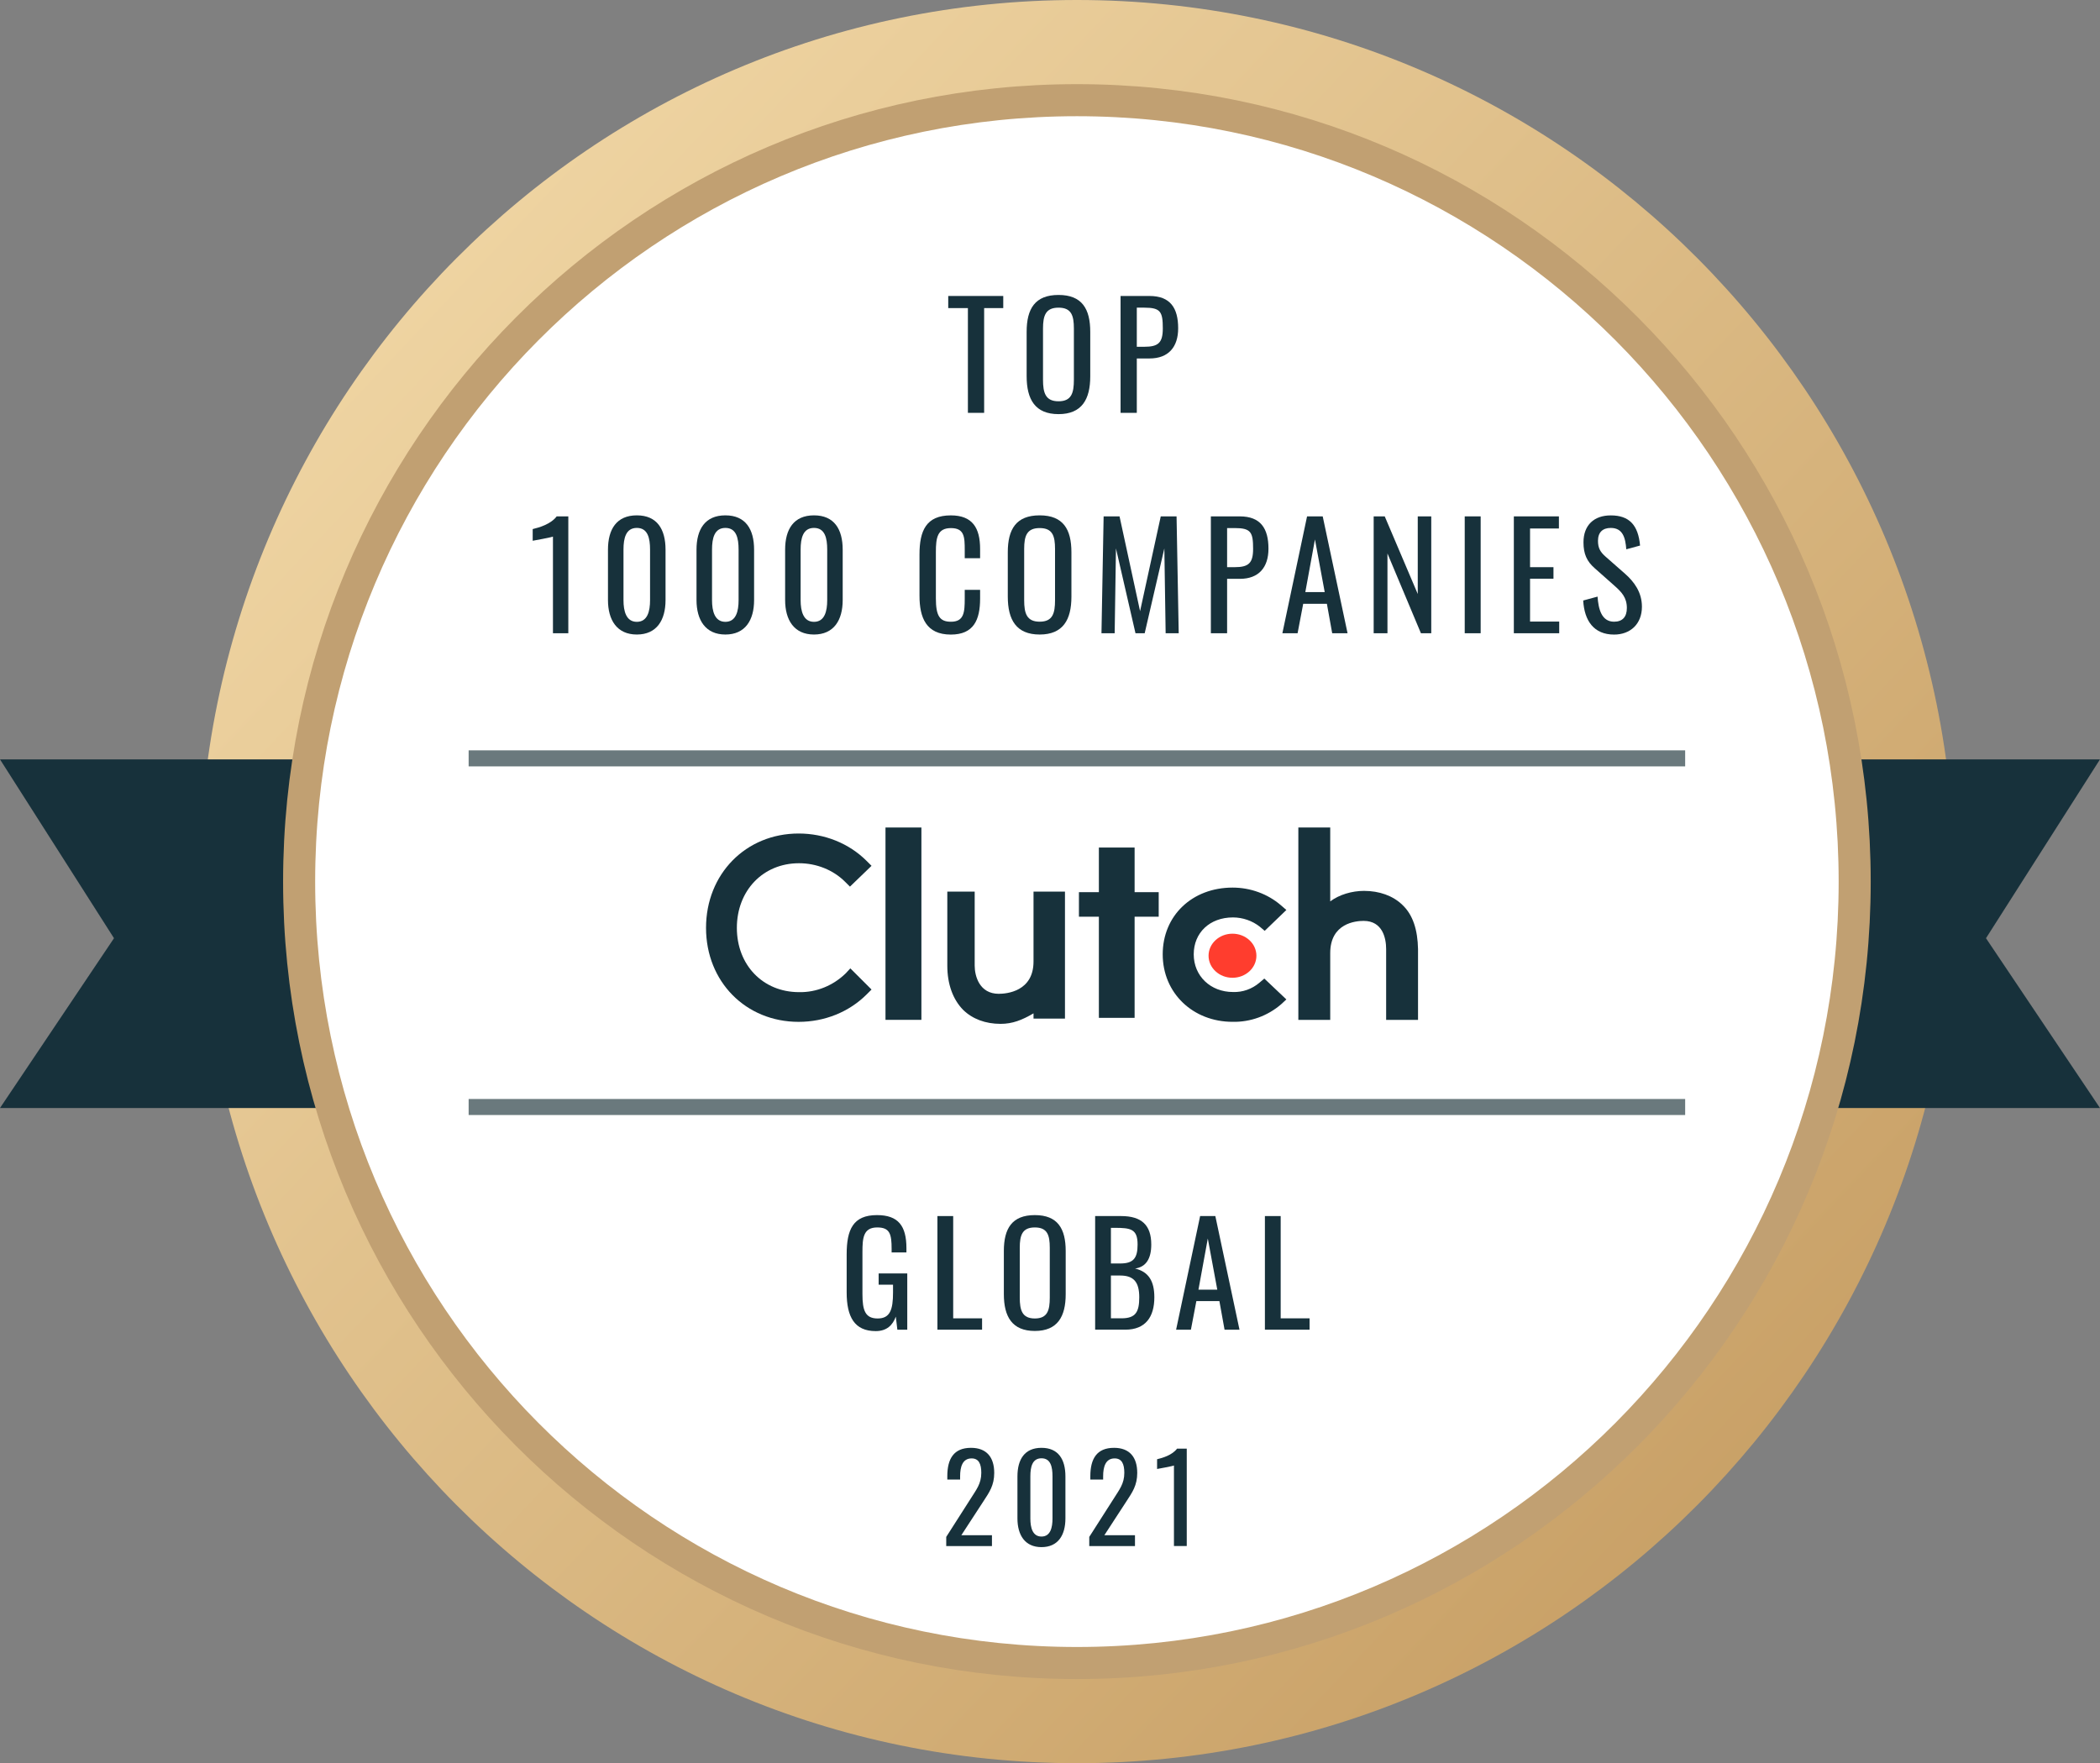 <svg width="131" height="110" viewBox="0 0 131 110" fill="none" xmlns="http://www.w3.org/2000/svg">
<rect x="0" y="0" width="131" height="110" fill="#808080" stroke="none"/>
<path d="M67.18 110C97.412 110 121.919 85.376 121.919 55C121.919 24.624 97.412 0 67.18 0C36.948 0 12.441 24.624 12.441 55C12.441 85.376 36.948 110 67.18 110Z" fill="url(#paint0_linear_5795_20584)"/>
<path fill-rule="evenodd" clip-rule="evenodd" d="M23.886 69.125H0L7.111 58.532L0 47.375H23.886V69.125Z" fill="#17313B"/>
<path fill-rule="evenodd" clip-rule="evenodd" d="M107.113 69.125H130.999L123.888 58.532L130.999 47.375H107.113V69.125Z" fill="#17313B"/>
<path d="M67.179 103.75C93.975 103.75 115.697 81.924 115.697 55C115.697 28.076 93.975 6.25 67.179 6.25C40.383 6.25 18.66 28.076 18.66 55C18.66 81.924 40.383 103.75 67.179 103.75Z" fill="white"/>
<path d="M67.179 103.75C93.975 103.75 115.697 81.924 115.697 55C115.697 28.076 93.975 6.25 67.179 6.25C40.383 6.25 18.66 28.076 18.66 55C18.66 81.924 40.383 103.75 67.179 103.75Z" stroke="#C1A072" stroke-width="2"/>
<path d="M52.816 80.627V78.256C52.816 76.707 53.217 75.806 54.706 75.806C56.03 75.806 56.544 76.471 56.544 77.871V78.134H55.62V77.915C55.62 76.996 55.516 76.576 54.724 76.576C53.853 76.576 53.8 77.233 53.8 78.108V80.733C53.8 81.756 53.975 82.255 54.75 82.255C55.525 82.255 55.708 81.704 55.708 80.636V80.146H54.811V79.446H56.596V82.955H55.978L55.882 82.141C55.69 82.666 55.324 83.043 54.628 83.043C53.304 83.043 52.816 82.159 52.816 80.627Z" fill="#17313B"/>
<path d="M58.477 75.866H59.461V82.246H61.263V82.955H58.477V75.866Z" fill="#17313B"/>
<path d="M62.621 80.733V78.046C62.621 76.646 63.126 75.806 64.554 75.806C65.983 75.806 66.479 76.655 66.479 78.046V80.741C66.479 82.132 65.974 83.034 64.554 83.034C63.135 83.034 62.621 82.141 62.621 80.733ZM65.486 80.951V77.845C65.486 77.058 65.338 76.576 64.554 76.576C63.771 76.576 63.614 77.058 63.614 77.845V80.951C63.614 81.739 63.762 82.255 64.554 82.255C65.347 82.255 65.486 81.739 65.486 80.951Z" fill="#17313B"/>
<path d="M68.316 75.866H69.936C71.208 75.866 71.817 76.426 71.817 77.642C71.817 78.517 71.495 79.043 70.807 79.139C71.652 79.34 72.009 79.926 72.009 80.933C72.009 82.157 71.46 82.954 70.197 82.954H68.316V75.865V75.866ZM69.884 78.824C70.711 78.824 70.964 78.483 70.964 77.642C70.964 76.671 70.537 76.601 69.536 76.601H69.3V78.824H69.884ZM69.962 82.245C70.842 82.245 71.068 81.851 71.068 80.933C71.068 80.014 70.746 79.576 69.884 79.576H69.3V82.245H69.962Z" fill="#17313B"/>
<path d="M74.865 75.866H75.814L77.321 82.955H76.389L76.067 81.17H74.63L74.29 82.955H73.367L74.865 75.866ZM75.936 80.46L75.344 77.266L74.76 80.46H75.936Z" fill="#17313B"/>
<path d="M78.906 75.866H79.89V82.246H81.693V82.955H78.906V75.866Z" fill="#17313B"/>
<path d="M59.027 95.882L60.565 93.475C60.901 92.935 61.214 92.567 61.214 91.885C61.214 91.33 61.058 90.985 60.61 90.985C60.035 90.985 59.893 91.525 59.893 92.103V92.305H59.094V92.095C59.094 91.007 59.498 90.325 60.572 90.325C61.543 90.325 62.021 90.91 62.021 91.892C62.021 92.672 61.707 93.108 61.356 93.647L59.968 95.778H61.879V96.453H59.027V95.882Z" fill="#17313B"/>
<path d="M63.469 94.728V92.11C63.469 91.045 63.917 90.325 64.969 90.325C66.022 90.325 66.462 91.045 66.462 92.11V94.728C66.462 95.778 65.999 96.52 64.969 96.52C63.939 96.52 63.469 95.77 63.469 94.728ZM65.656 94.735V92.103C65.656 91.517 65.544 90.978 64.969 90.978C64.394 90.978 64.275 91.517 64.275 92.103V94.735C64.275 95.297 64.409 95.86 64.969 95.86C65.529 95.86 65.656 95.297 65.656 94.735Z" fill="#17313B"/>
<path d="M67.949 95.882L69.487 93.475C69.823 92.935 70.136 92.567 70.136 91.885C70.136 91.33 69.98 90.985 69.532 90.985C68.957 90.985 68.815 91.525 68.815 92.103V92.305H68.016V92.095C68.016 91.007 68.419 90.325 69.494 90.325C70.465 90.325 70.942 90.91 70.942 91.892C70.942 92.672 70.629 93.108 70.278 93.647L68.89 95.778H70.801V96.453H67.949V95.882Z" fill="#17313B"/>
<path d="M73.232 91.427C73.21 91.457 72.195 91.645 72.18 91.645V91.037C72.523 90.955 73.12 90.782 73.426 90.377H74.031V96.452H73.232V91.427Z" fill="#17313B"/>
<path d="M60.38 19.221H59.152V18.465H62.584V19.221H61.392V25.756H60.379V19.221H60.38Z" fill="#17313B"/>
<path d="M64.043 23.469V20.705C64.043 19.265 64.563 18.401 66.032 18.401C67.501 18.401 68.011 19.274 68.011 20.705V23.477C68.011 24.909 67.492 25.836 66.032 25.836C64.573 25.836 64.043 24.919 64.043 23.469ZM66.99 23.694V20.499C66.99 19.689 66.838 19.194 66.032 19.194C65.226 19.194 65.064 19.689 65.064 20.499V23.694C65.064 24.504 65.216 25.035 66.032 25.035C66.848 25.035 66.99 24.504 66.99 23.694Z" fill="#17313B"/>
<path d="M69.904 18.465H71.704C73.003 18.465 73.495 19.212 73.495 20.481C73.495 21.642 72.896 22.363 71.713 22.363H70.915V25.756H69.902V18.465H69.904ZM71.382 21.634C72.25 21.634 72.537 21.391 72.537 20.49C72.537 19.455 72.403 19.194 71.39 19.194H70.915V21.633H71.382V21.634Z" fill="#17313B"/>
<path d="M34.493 33.475C34.466 33.511 33.248 33.736 33.23 33.736V33.008C33.642 32.909 34.359 32.701 34.727 32.215H35.452V39.506H34.494V33.476L34.493 33.475Z" fill="#17313B"/>
<path d="M37.926 37.435V34.294C37.926 33.016 38.463 32.151 39.726 32.151C40.989 32.151 41.517 33.015 41.517 34.294V37.435C41.517 38.695 40.962 39.586 39.726 39.586C38.489 39.586 37.926 38.686 37.926 37.435ZM40.551 37.444V34.285C40.551 33.583 40.416 32.935 39.727 32.935C39.038 32.935 38.894 33.583 38.894 34.285V37.444C38.894 38.119 39.055 38.794 39.727 38.794C40.399 38.794 40.551 38.119 40.551 37.444Z" fill="#17313B"/>
<path d="M43.449 37.435V34.294C43.449 33.016 43.987 32.151 45.249 32.151C46.512 32.151 47.041 33.015 47.041 34.294V37.435C47.041 38.695 46.486 39.586 45.249 39.586C44.013 39.586 43.449 38.686 43.449 37.435ZM46.074 37.444V34.285C46.074 33.583 45.94 32.935 45.251 32.935C44.561 32.935 44.417 33.583 44.417 34.285V37.444C44.417 38.119 44.579 38.794 45.251 38.794C45.922 38.794 46.074 38.119 46.074 37.444Z" fill="#17313B"/>
<path d="M48.977 37.435V34.294C48.977 33.016 49.514 32.151 50.777 32.151C52.039 32.151 52.568 33.015 52.568 34.294V37.435C52.568 38.695 52.013 39.586 50.777 39.586C49.54 39.586 48.977 38.686 48.977 37.435ZM51.602 37.444V34.285C51.602 33.583 51.467 32.935 50.778 32.935C50.089 32.935 49.944 33.583 49.944 34.285V37.444C49.944 38.119 50.106 38.794 50.778 38.794C51.45 38.794 51.602 38.119 51.602 37.444Z" fill="#17313B"/>
<path d="M57.359 37.165V34.591C57.359 33.115 57.771 32.153 59.313 32.153C60.665 32.153 61.14 32.935 61.14 34.25V34.826H60.181V34.314C60.181 33.504 60.163 32.946 59.321 32.946C58.479 32.946 58.381 33.54 58.381 34.44V37.329C58.381 38.428 58.622 38.788 59.321 38.788C60.136 38.788 60.181 38.203 60.181 37.339V36.799H61.14V37.339C61.14 38.68 60.737 39.589 59.313 39.589C57.772 39.589 57.359 38.526 57.359 37.167V37.165Z" fill="#17313B"/>
<path d="M62.867 37.219V34.455C62.867 33.015 63.387 32.151 64.856 32.151C66.326 32.151 66.836 33.024 66.836 34.455V37.227C66.836 38.659 66.316 39.586 64.856 39.586C63.397 39.586 62.867 38.669 62.867 37.219ZM65.814 37.444V34.249C65.814 33.439 65.663 32.944 64.856 32.944C64.05 32.944 63.889 33.439 63.889 34.249V37.444C63.889 38.254 64.04 38.785 64.856 38.785C65.673 38.785 65.814 38.254 65.814 37.444Z" fill="#17313B"/>
<path d="M68.844 32.215H69.838L71.119 38.129L72.409 32.215H73.395L73.529 39.506H72.714L72.633 34.214L71.407 39.506H70.833L69.615 34.214L69.534 39.506H68.711L68.845 32.215H68.844Z" fill="#17313B"/>
<path d="M75.536 32.215H77.337C78.635 32.215 79.128 32.962 79.128 34.231C79.128 35.392 78.528 36.112 77.345 36.112H76.548V39.506H75.535V32.215H75.536ZM77.014 35.384C77.884 35.384 78.17 35.141 78.17 34.24C78.17 33.205 78.036 32.944 77.023 32.944H76.548V35.383H77.013L77.014 35.384Z" fill="#17313B"/>
<path d="M81.535 32.215H82.512L84.062 39.506H83.104L82.773 37.67H81.295L80.945 39.506H79.996L81.536 32.215H81.535ZM82.637 36.94L82.028 33.655L81.427 36.94H82.636H82.637Z" fill="#17313B"/>
<path d="M85.691 32.215H86.381L88.441 37.057V32.215H89.283V39.506H88.639L86.551 34.529V39.506H85.691V32.215Z" fill="#17313B"/>
<path d="M91.371 32.215H92.365V39.506H91.371V32.215Z" fill="#17313B"/>
<path d="M94.434 32.215H97.246V32.971H95.446V35.384H96.907V36.104H95.446V38.778H97.265V39.506H94.435V32.215H94.434Z" fill="#17313B"/>
<path d="M98.762 37.463L99.657 37.22C99.711 38.003 99.909 38.786 100.688 38.786C101.208 38.786 101.485 38.489 101.485 37.931C101.485 37.274 101.154 36.933 100.696 36.528L99.478 35.448C98.994 35.025 98.779 34.565 98.779 33.836C98.779 32.765 99.433 32.154 100.481 32.154C101.637 32.154 102.192 32.756 102.309 34.035L101.449 34.269C101.395 33.549 101.234 32.936 100.481 32.936C99.98 32.936 99.684 33.206 99.684 33.738C99.684 34.179 99.818 34.43 100.159 34.728L101.387 35.808C101.933 36.294 102.425 36.941 102.425 37.851C102.425 38.931 101.7 39.589 100.688 39.589C99.425 39.589 98.833 38.725 98.762 37.465V37.463Z" fill="#17313B"/>
<path d="M29.234 47.312H105.122" stroke="#6A797D"/>
<path d="M29.234 69.062H105.122" stroke="#6A797D"/>
<path d="M57.478 51.625H55.238V63.625H57.478V51.625Z" fill="#17313B"/>
<path d="M64.472 59.985C64.472 61.86 62.787 62 62.302 62C61.102 62 60.802 60.899 60.802 60.242V55.625H59.094V60.242C59.094 61.391 59.44 62.352 60.087 63.008C60.664 63.57 61.471 63.875 62.418 63.875C63.157 63.875 63.757 63.64 64.472 63.219V63.546H66.434V55.624H64.472V59.984V59.985Z" fill="#17313B"/>
<path d="M70.778 52.875H68.549V55.659H67.305V57.19H68.549V63.5H70.778V57.19H72.281V55.659H70.778V52.875Z" fill="#17313B"/>
<path d="M78.567 61.306C78.101 61.701 77.519 61.911 76.913 61.888C75.514 61.888 74.466 60.888 74.466 59.538C74.466 58.188 75.467 57.235 76.913 57.235C77.519 57.235 78.125 57.445 78.591 57.816L78.893 58.072L80.245 56.77L79.895 56.468C79.079 55.77 78.008 55.374 76.889 55.374C74.373 55.374 72.531 57.119 72.531 59.538C72.531 61.956 74.418 63.748 76.889 63.748C78.008 63.771 79.08 63.375 79.918 62.654L80.245 62.351L78.87 61.049L78.567 61.305V61.306Z" fill="#17313B"/>
<path d="M87.474 56.444C86.889 55.883 86.047 55.579 85.088 55.579C84.339 55.579 83.544 55.812 82.981 56.234V51.626H80.992V63.626H82.981V59.462C82.981 57.591 84.573 57.451 85.064 57.451C86.257 57.451 86.469 58.551 86.469 59.206V63.627H88.458V59.206C88.434 58.036 88.153 57.078 87.475 56.446L87.474 56.444Z" fill="#17313B"/>
<path d="M76.883 61C77.708 61 78.376 60.385 78.376 59.625C78.376 58.865 77.708 58.25 76.883 58.25C76.059 58.25 75.391 58.865 75.391 59.625C75.391 60.385 76.059 61 76.883 61Z" fill="#FF3D2E"/>
<path d="M52.743 60.737C51.978 61.479 50.933 61.92 49.842 61.896C47.591 61.896 45.966 60.204 45.966 57.886C45.966 55.569 47.591 53.854 49.842 53.854C50.933 53.854 51.976 54.271 52.719 55.013L53.021 55.314L54.367 54.016L54.066 53.715C52.953 52.602 51.422 52 49.82 52C46.525 52 44.043 54.526 44.043 57.886C44.043 61.246 46.526 63.75 49.82 63.75C51.422 63.75 52.953 63.148 54.066 62.035L54.367 61.734L53.045 60.413L52.744 60.737H52.743Z" fill="#17313B"/>
<defs>
<linearGradient id="paint0_linear_5795_20584" x1="-60.2" y1="-66.257" x2="140.162" y2="122.668" gradientUnits="userSpaceOnUse">
<stop stop-color="#D2AE73"/>
<stop offset="0.12" stop-color="#BD9155"/>
<stop offset="0.32" stop-color="#F9E2B2"/>
<stop offset="0.97" stop-color="#BD9155"/>
</linearGradient>
</defs>
</svg>
